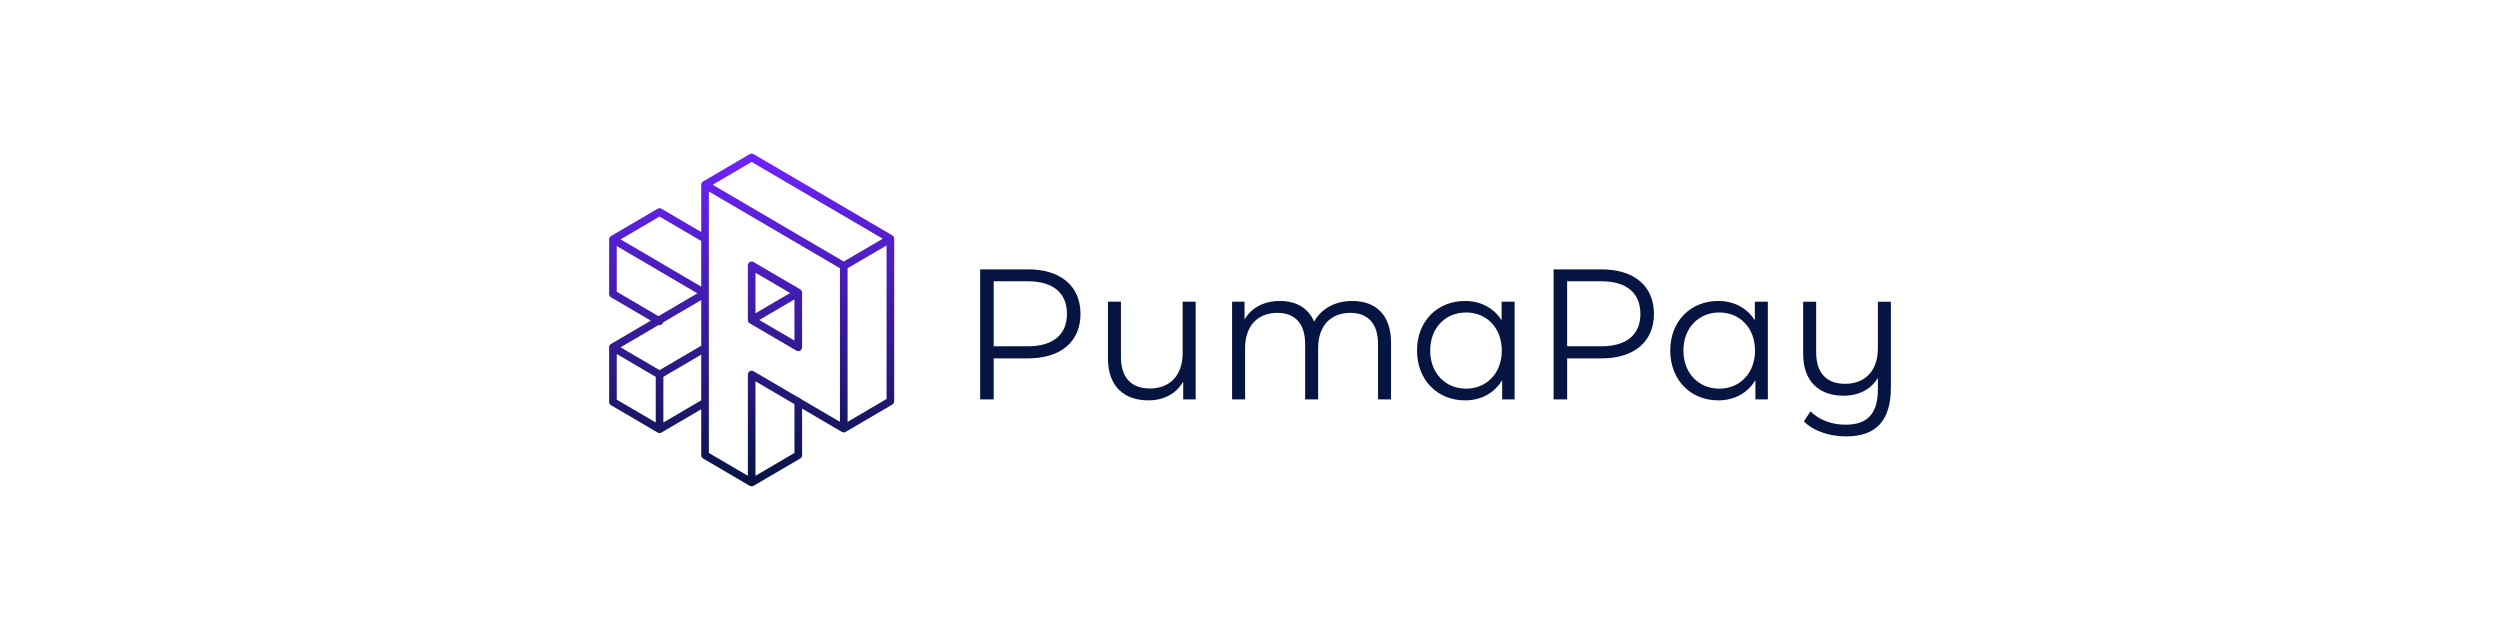 <svg width="293" height="75" viewBox="0 0 293 75" fill="none" xmlns="http://www.w3.org/2000/svg">
<path d="M104.576 27.584L88.318 18.061C88.177 17.98 88.008 17.98 87.871 18.061L82.408 21.261C82.271 21.343 82.184 21.494 82.184 21.654V27.192L77.522 24.463C77.385 24.382 77.216 24.382 77.075 24.463L71.617 27.66C71.616 27.661 71.615 27.661 71.614 27.662C71.6 27.669 71.59 27.681 71.577 27.69C71.462 27.773 71.389 27.908 71.389 28.053C71.389 28.056 71.39 28.059 71.39 28.063V34.454C71.39 34.616 71.475 34.766 71.613 34.847L76.274 37.578L76.274 37.579L71.612 40.31C71.475 40.391 71.389 40.542 71.389 40.703C71.389 40.707 71.39 40.709 71.39 40.713V47.099C71.39 47.261 71.475 47.411 71.613 47.492L77.072 50.692C77.073 50.693 77.074 50.694 77.075 50.694C77.11 50.714 77.146 50.729 77.184 50.74C77.208 50.746 77.232 50.747 77.256 50.749C77.271 50.75 77.285 50.755 77.299 50.755C77.299 50.755 77.299 50.755 77.299 50.755C77.299 50.755 77.299 50.755 77.3 50.755C77.377 50.755 77.454 50.735 77.523 50.694C77.524 50.694 77.524 50.694 77.524 50.694L82.184 47.967V53.35C82.184 53.525 82.285 53.679 82.431 53.755L87.871 56.939C87.939 56.982 88.017 57 88.094 57C88.172 57 88.249 56.982 88.318 56.939L93.739 53.764C93.894 53.691 94.004 53.534 94.004 53.35V47.888L98.666 50.618C98.803 50.697 98.976 50.697 99.113 50.618L104.576 47.416C104.713 47.334 104.8 47.183 104.8 47.023V27.977C104.8 27.814 104.713 27.666 104.576 27.584ZM88.094 18.978L103.455 27.977L99.337 30.387L98.89 30.651L93.99 27.784V27.781L93.444 27.463L83.526 21.654L88.094 18.978ZM77.299 25.38L82.184 28.24V33.59L77.572 30.892C77.556 30.88 77.541 30.869 77.523 30.859L72.734 28.053L77.299 25.38ZM72.284 34.192V28.84L77.028 31.616C77.043 31.628 77.059 31.639 77.075 31.648C77.076 31.649 77.076 31.649 77.076 31.649L81.737 34.377L77.168 37.055L72.284 34.192ZM77.186 38.093C77.299 38.127 77.418 38.108 77.522 38.048C77.627 37.987 77.702 37.89 77.731 37.776L82.184 35.163V40.515L77.297 43.379L72.73 40.703L77.186 38.093ZM72.284 41.49L76.852 44.166V49.515L72.284 46.837V41.49ZM77.747 49.515V44.162L82.184 41.562V46.917L77.747 49.515ZM83.078 47.441V34.379C83.078 34.379 83.078 34.379 83.078 34.376V27.717L83.153 27.759C83.135 27.723 83.108 27.687 83.078 27.656V22.44L93.22 28.379L93.283 28.415L93.298 28.425L93.328 28.443L98.442 31.436V49.439L93.99 46.832C93.987 46.824 93.981 46.817 93.978 46.808L93.474 46.509C93.463 46.512 93.451 46.509 93.442 46.512L88.542 43.639L88.319 43.509C88.181 43.427 88.008 43.427 87.871 43.509C87.734 43.59 87.648 43.739 87.648 43.902V55.763L83.079 53.086V47.441H83.078ZM93.11 53.087L88.541 55.763V44.689L93.11 47.365V53.087ZM103.906 46.76L99.337 49.44V31.437L103.906 28.764V46.76Z" fill="url(#paint0_linear_6124_3448)"/>
<path d="M87.707 37.73C87.728 37.763 87.749 37.794 87.778 37.82C87.793 37.839 87.811 37.854 87.829 37.866C87.841 37.875 87.856 37.884 87.871 37.893C87.874 37.896 87.874 37.896 87.874 37.896L87.894 37.908C87.901 37.911 87.906 37.914 87.913 37.917C87.918 37.92 87.921 37.92 87.924 37.924L88.541 38.286L93.334 41.092C93.402 41.132 93.48 41.153 93.557 41.153C93.635 41.153 93.713 41.132 93.781 41.092C93.918 41.011 94.004 40.862 94.004 40.699V34.3C94.004 34.228 93.986 34.155 93.951 34.085C93.951 34.082 93.948 34.077 93.945 34.074C93.903 34.001 93.843 33.944 93.778 33.907L88.318 30.71C88.246 30.668 88.165 30.647 88.088 30.65C88.013 30.65 87.936 30.671 87.871 30.71C87.73 30.789 87.647 30.941 87.647 31.101V37.503C87.647 37.545 87.653 37.59 87.668 37.633C87.677 37.666 87.689 37.7 87.707 37.73ZM93.11 39.914L88.989 37.501L93.11 35.087V39.914ZM92.597 34.34L88.541 36.717V31.963L92.597 34.34Z" fill="url(#paint1_linear_6124_3448)"/>
<path d="M126.634 36.796C126.634 40.041 124.316 42.001 120.496 42.001H116.461V46.813H114.873V31.57H120.496C124.316 31.57 126.634 33.53 126.634 36.796ZM125.046 36.796C125.046 34.358 123.458 32.964 120.453 32.964H116.461V40.585H120.453C123.458 40.586 125.046 39.192 125.046 36.796Z" fill="#051441"/>
<path d="M140.131 35.359V46.813H138.672V44.723C137.878 46.116 136.419 46.923 134.616 46.923C131.741 46.923 129.852 45.289 129.852 42.001V35.359H131.375V41.849C131.375 44.288 132.62 45.529 134.766 45.529C137.127 45.529 138.608 43.983 138.608 41.369V35.359H140.131Z" fill="#051441"/>
<path d="M163.029 40.172V46.813H161.505V40.325C161.505 37.908 160.303 36.666 158.264 36.666C155.947 36.666 154.487 38.19 154.487 40.804V46.813H152.964V40.325C152.964 37.908 151.762 36.666 149.702 36.666C147.406 36.666 145.925 38.19 145.925 40.804V46.813H144.401V35.359H145.86V37.45C146.654 36.078 148.114 35.273 150.002 35.273C151.869 35.273 153.328 36.078 154.015 37.69C154.831 36.209 156.44 35.273 158.479 35.273C161.226 35.272 163.029 36.884 163.029 40.172Z" fill="#051441"/>
<path d="M177.513 35.359V46.813H176.054V44.549C175.131 46.095 173.564 46.923 171.697 46.923C168.478 46.923 166.074 44.549 166.074 41.087C166.074 37.624 168.478 35.273 171.697 35.273C173.5 35.273 175.045 36.057 175.989 37.537V35.359H177.513ZM176.011 41.086C176.011 38.408 174.208 36.622 171.826 36.622C169.422 36.622 167.619 38.408 167.619 41.086C167.619 43.765 169.422 45.55 171.826 45.55C174.208 45.55 176.011 43.765 176.011 41.086Z" fill="#051441"/>
<path d="M193.843 36.796C193.843 40.041 191.526 42.001 187.705 42.001H183.671V46.813H182.083V31.57H187.705C191.525 31.57 193.843 33.53 193.843 36.796ZM192.255 36.796C192.255 34.358 190.667 32.964 187.662 32.964H183.67V40.585H187.662C190.667 40.586 192.255 39.192 192.255 36.796Z" fill="#051441"/>
<path d="M207.191 35.359V46.813H205.731V44.549C204.809 46.095 203.242 46.923 201.375 46.923C198.156 46.923 195.752 44.549 195.752 41.087C195.752 37.624 198.156 35.273 201.375 35.273C203.178 35.273 204.723 36.057 205.667 37.537V35.359H207.191ZM205.688 41.086C205.688 38.408 203.886 36.622 201.504 36.622C199.1 36.622 197.297 38.408 197.297 41.086C197.297 43.765 199.1 45.55 201.504 45.55C203.886 45.55 205.688 43.765 205.688 41.086Z" fill="#051441"/>
<path d="M221.611 35.359V45.42C221.611 49.361 219.83 51.147 216.353 51.147C214.422 51.147 212.512 50.516 211.417 49.384L212.19 48.208C213.155 49.187 214.636 49.775 216.289 49.775C218.907 49.775 220.088 48.447 220.088 45.616V44.288C219.293 45.616 217.856 46.378 216.096 46.378C213.22 46.378 211.331 44.745 211.331 41.457V35.36H212.855V41.305C212.855 43.743 214.1 44.984 216.246 44.984C218.607 44.984 220.088 43.439 220.088 40.826V35.36H221.611V35.359Z" fill="#051441"/>
<defs>
<linearGradient id="paint0_linear_6124_3448" x1="88.094" y1="18" x2="88.094" y2="57" gradientUnits="userSpaceOnUse">
<stop stop-color="#7023FF"/>
<stop offset="1" stop-color="#051441"/>
</linearGradient>
<linearGradient id="paint1_linear_6124_3448" x1="88.094" y1="18" x2="88.094" y2="57" gradientUnits="userSpaceOnUse">
<stop stop-color="#7023FF"/>
<stop offset="1" stop-color="#051441"/>
</linearGradient>
</defs>
</svg>
